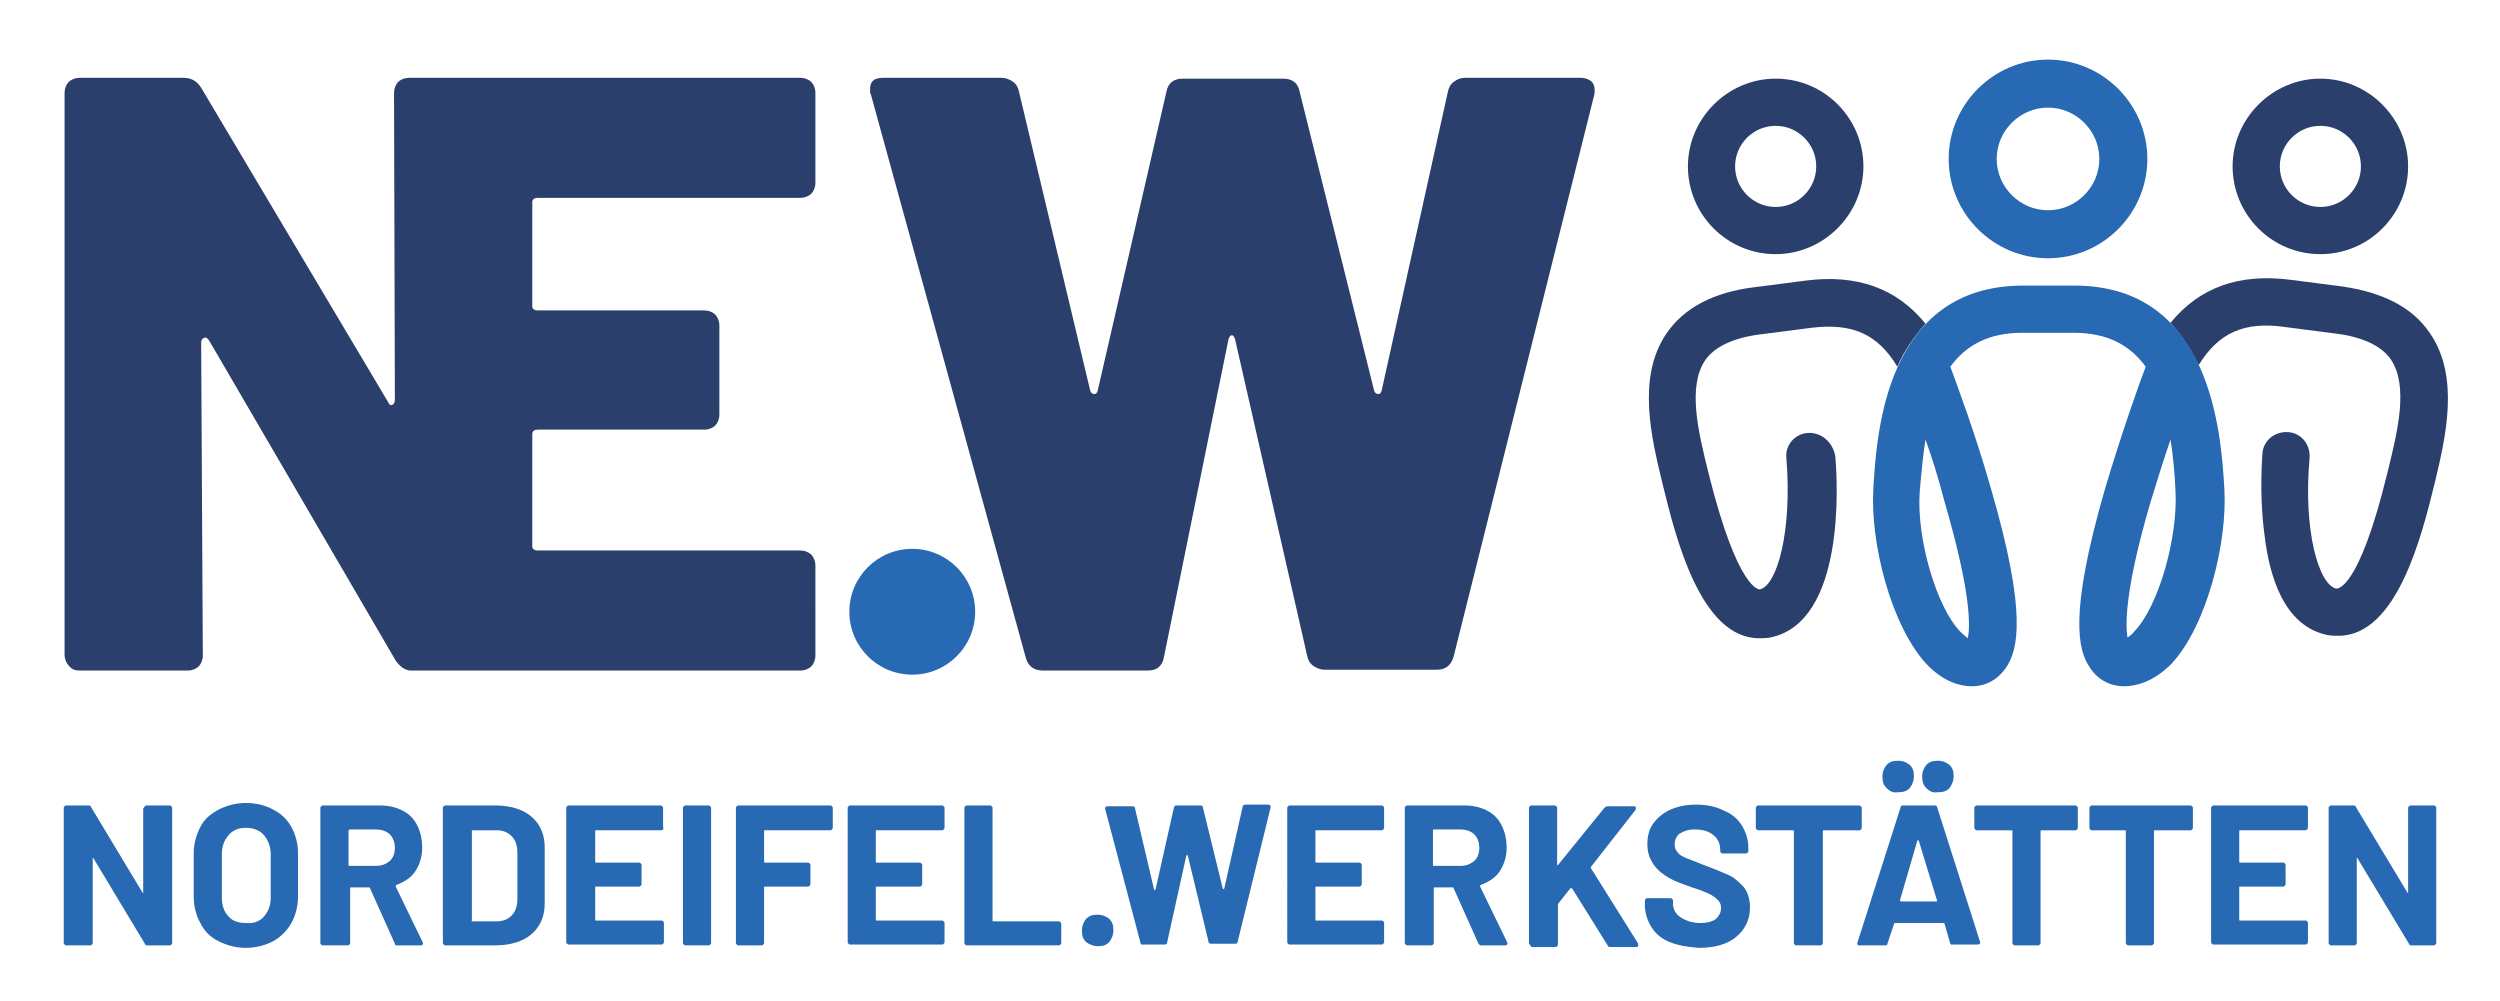 <svg xmlns="http://www.w3.org/2000/svg" xmlns:xlink="http://www.w3.org/1999/xlink" id="Ebene_1" x="0px" y="0px" viewBox="0 0 302 120.9" style="enable-background:new 0 0 302 120.9;" xml:space="preserve"><style type="text/css">	.st0{fill:#2A3F6B;}	.st1{fill:#2769B2;}</style><g>	<g>		<path class="st0" d="M280.3,30.7c-5.9,0-10.6-4.8-10.6-10.6s4.8-10.6,10.6-10.6s10.6,4.8,10.6,10.6S286.2,30.7,280.3,30.7z    M280.3,15.2c-2.7,0-4.9,2.2-4.9,4.9s2.2,4.9,4.9,4.9s4.9-2.2,4.9-4.9S283,15.2,280.3,15.2z"></path>	</g>	<g>		<path class="st0" d="M214.5,30.7c-5.9,0-10.6-4.8-10.6-10.6s4.8-10.6,10.6-10.6c5.9,0,10.6,4.8,10.6,10.6S220.3,30.7,214.5,30.7z    M214.5,15.2c-2.7,0-4.9,2.2-4.9,4.9s2.2,4.9,4.9,4.9c2.7,0,4.9-2.2,4.9-4.9S217.2,15.2,214.5,15.2z"></path>	</g>	<g>		<path class="st1" d="M247.4,31.2c-6.6,0-12-5.4-12-12c0-6.6,5.4-12,12-12c6.6,0,12,5.4,12,12C259.4,25.8,254,31.2,247.4,31.2z    M247.4,13c-3.4,0-6.2,2.8-6.2,6.2s2.8,6.2,6.2,6.2s6.2-2.8,6.2-6.2S250.8,13,247.4,13z"></path>	</g>	<path class="st0" d="M218.4,52.3c-1.6,0.1-2.8,1.5-2.6,3.1c0.7,8.7-1.1,15.3-3.2,15.8c0,0-2.6,0.4-6.2-14l-0.1-0.4  c-1.1-4.5-2.5-10.1-0.3-13.3c1.1-1.6,3.4-2.7,6.6-3.1l6.2-0.8c4.9-0.6,8,0.7,10.4,4.7c0.8-1.9,2-3.6,3.4-5.2  c-3.5-4.3-8.3-6-14.5-5.2l-6.2,0.8c-4.9,0.6-8.5,2.5-10.6,5.6c-3.6,5.3-1.8,12.6-0.5,18l0.1,0.4c1.5,6.1,4.5,18.4,11.6,18.4  c0.4,0,0.9,0,1.4-0.1c9-1.9,8.1-18.6,7.8-21.9C221.4,53.4,220,52.2,218.4,52.3z"></path>	<g>		<path class="st1" d="M17.5,97.4c0.1-0.1,0.1-0.1,0.2-0.1h2.8c0.1,0,0.1,0,0.2,0.1c0.1,0.1,0.1,0.1,0.1,0.2v16.3   c0,0.1,0,0.1-0.1,0.2c-0.1,0.1-0.1,0.1-0.2,0.1h-2.7c-0.2,0-0.3-0.1-0.3-0.2l-6.2-10.3c0,0-0.1-0.1-0.1-0.1c0,0,0,0,0,0.1l0,10.2   c0,0.1,0,0.1-0.1,0.2c-0.1,0.1-0.1,0.1-0.2,0.1H8c-0.1,0-0.1,0-0.2-0.1c-0.1-0.1-0.1-0.1-0.1-0.2V97.6c0-0.1,0-0.1,0.1-0.2   s0.1-0.1,0.2-0.1h2.7c0.2,0,0.3,0.1,0.3,0.2l6.2,10.3c0,0,0.1,0.1,0.1,0.1c0,0,0,0,0-0.1l0-10.1C17.4,97.5,17.4,97.5,17.5,97.4z"></path>	</g>	<g>		<path class="st1" d="M26.4,113.7c-1-0.5-1.7-1.2-2.2-2.2c-0.5-0.9-0.8-2-0.8-3.2v-5.2c0-1.2,0.3-2.2,0.8-3.2s1.3-1.6,2.2-2.1   c1-0.5,2.1-0.8,3.3-0.8c1.3,0,2.4,0.3,3.3,0.8c1,0.5,1.7,1.2,2.2,2.1c0.5,0.9,0.8,2,0.8,3.2v5.2c0,1.2-0.3,2.3-0.8,3.2   c-0.5,0.9-1.3,1.7-2.2,2.2c-1,0.5-2.1,0.8-3.3,0.8C28.5,114.5,27.4,114.2,26.4,113.7z M31.9,110.7c0.5-0.6,0.8-1.3,0.8-2.2v-5.3   c0-0.9-0.3-1.7-0.8-2.3c-0.5-0.6-1.3-0.9-2.2-0.9c-0.9,0-1.6,0.3-2.1,0.9c-0.5,0.6-0.8,1.3-0.8,2.3v5.3c0,0.9,0.3,1.7,0.8,2.2   c0.5,0.6,1.3,0.8,2.1,0.8C30.6,111.6,31.4,111.3,31.9,110.7z"></path>	</g>	<g>		<path class="st1" d="M47.7,114l-3-6.7c0-0.1-0.1-0.1-0.1-0.1h-2.2c-0.1,0-0.1,0-0.1,0.1v6.6c0,0.1,0,0.1-0.1,0.2   c-0.1,0.1-0.1,0.1-0.2,0.1H39c-0.1,0-0.1,0-0.2-0.1c-0.1-0.1-0.1-0.1-0.1-0.2V97.6c0-0.1,0-0.1,0.1-0.2c0.1-0.1,0.1-0.1,0.2-0.1   h6.9c1,0,1.9,0.2,2.7,0.6c0.8,0.4,1.4,1,1.8,1.8c0.4,0.8,0.6,1.7,0.6,2.7c0,1.1-0.3,2-0.8,2.8c-0.5,0.8-1.3,1.3-2.3,1.7   c-0.1,0-0.1,0.1-0.1,0.2l3.3,6.8c0,0.1,0,0.1,0,0.1c0,0.1-0.1,0.2-0.3,0.2h-3C47.8,114.2,47.7,114.1,47.7,114z M42.1,100.4v4.1   c0,0.1,0,0.1,0.1,0.1h3.2c0.7,0,1.2-0.2,1.7-0.6c0.4-0.4,0.6-0.9,0.6-1.6c0-0.6-0.2-1.2-0.6-1.6c-0.4-0.4-1-0.6-1.7-0.6h-3.2   C42.2,100.2,42.1,100.3,42.1,100.4z"></path>	</g>	<g>		<path class="st1" d="M53.6,114.1c-0.1-0.1-0.1-0.1-0.1-0.2V97.6c0-0.1,0-0.1,0.1-0.2c0.1-0.1,0.1-0.1,0.2-0.1h6   c1.2,0,2.3,0.2,3.2,0.6c0.9,0.4,1.6,1,2.1,1.8c0.5,0.8,0.7,1.7,0.7,2.7v6.7c0,1-0.2,1.9-0.7,2.7c-0.5,0.8-1.2,1.4-2.1,1.8   c-0.9,0.4-2,0.6-3.2,0.6h-6C53.7,114.2,53.7,114.2,53.6,114.1z M57.1,111.3H60c0.7,0,1.3-0.2,1.8-0.7c0.5-0.5,0.7-1.2,0.7-2V103   c0-0.8-0.2-1.5-0.7-2c-0.5-0.5-1.1-0.7-1.8-0.7h-2.9c-0.1,0-0.1,0-0.1,0.1v10.8C56.9,111.3,57,111.3,57.1,111.3z"></path>	</g>	<g>		<path class="st1" d="M80.1,100.2c-0.1,0.1-0.1,0.1-0.2,0.1H72c-0.1,0-0.1,0-0.1,0.1v3.7c0,0.1,0,0.1,0.1,0.1h5.2   c0.1,0,0.1,0,0.2,0.1c0.1,0.1,0.1,0.1,0.1,0.2v2.3c0,0.1,0,0.1-0.1,0.2c-0.1,0.1-0.1,0.1-0.2,0.1H72c-0.1,0-0.1,0-0.1,0.1v3.9   c0,0.1,0,0.1,0.1,0.1h7.9c0.1,0,0.1,0,0.2,0.1c0.1,0.1,0.1,0.1,0.1,0.2v2.3c0,0.1,0,0.1-0.1,0.2c-0.1,0.1-0.1,0.1-0.2,0.1H68.7   c-0.1,0-0.1,0-0.2-0.1c-0.1-0.1-0.1-0.1-0.1-0.2V97.6c0-0.1,0-0.1,0.1-0.2s0.1-0.1,0.2-0.1h11.1c0.1,0,0.1,0,0.2,0.1   c0.1,0.1,0.1,0.1,0.1,0.2v2.3C80.2,100,80.1,100.1,80.1,100.2z"></path>	</g>	<g>		<path class="st1" d="M82.6,114.1c-0.1-0.1-0.1-0.1-0.1-0.2V97.6c0-0.1,0-0.1,0.1-0.2s0.1-0.1,0.2-0.1h2.8c0.1,0,0.1,0,0.2,0.1   c0.1,0.1,0.1,0.1,0.1,0.2v16.3c0,0.1,0,0.1-0.1,0.2c-0.1,0.1-0.1,0.1-0.2,0.1h-2.8C82.7,114.2,82.7,114.2,82.6,114.1z"></path>	</g>	<g>		<path class="st1" d="M100.5,100.2c-0.1,0.1-0.1,0.1-0.2,0.1h-7.9c-0.1,0-0.1,0-0.1,0.1v3.7c0,0.1,0,0.1,0.1,0.1h5.2   c0.1,0,0.1,0,0.2,0.1c0.1,0.1,0.1,0.1,0.1,0.2v2.3c0,0.1,0,0.1-0.1,0.2c-0.1,0.1-0.1,0.1-0.2,0.1h-5.2c-0.1,0-0.1,0-0.1,0.1v6.7   c0,0.1,0,0.1-0.1,0.2c-0.1,0.1-0.1,0.1-0.2,0.1h-2.8c-0.1,0-0.1,0-0.2-0.1c-0.1-0.1-0.1-0.1-0.1-0.2V97.6c0-0.1,0-0.1,0.1-0.2   c0.1-0.1,0.1-0.1,0.2-0.1h11.1c0.1,0,0.1,0,0.2,0.1c0.1,0.1,0.1,0.1,0.1,0.2v2.3C100.6,100,100.6,100.1,100.5,100.2z"></path>	</g>	<g>		<path class="st1" d="M114,100.2c-0.1,0.1-0.1,0.1-0.2,0.1h-7.9c-0.1,0-0.1,0-0.1,0.1v3.7c0,0.1,0,0.1,0.1,0.1h5.2   c0.1,0,0.1,0,0.2,0.1c0.1,0.1,0.1,0.1,0.1,0.2v2.3c0,0.1,0,0.1-0.1,0.2c-0.1,0.1-0.1,0.1-0.2,0.1h-5.2c-0.1,0-0.1,0-0.1,0.1v3.9   c0,0.1,0,0.1,0.1,0.1h7.9c0.1,0,0.1,0,0.2,0.1c0.1,0.1,0.1,0.1,0.1,0.2v2.3c0,0.1,0,0.1-0.1,0.2c-0.1,0.1-0.1,0.1-0.2,0.1h-11.1   c-0.1,0-0.1,0-0.2-0.1c-0.1-0.1-0.1-0.1-0.1-0.2V97.6c0-0.1,0-0.1,0.1-0.2s0.1-0.1,0.2-0.1h11.1c0.1,0,0.1,0,0.2,0.1   c0.1,0.1,0.1,0.1,0.1,0.2v2.3C114.1,100,114.1,100.1,114,100.2z"></path>	</g>	<g>		<path class="st1" d="M116.6,114.1c-0.1-0.1-0.1-0.1-0.1-0.2V97.6c0-0.1,0-0.1,0.1-0.2s0.1-0.1,0.2-0.1h2.8c0.1,0,0.1,0,0.2,0.1   s0.1,0.1,0.1,0.2v13.6c0,0.1,0,0.1,0.1,0.1h7.9c0.1,0,0.1,0,0.2,0.1c0.1,0.1,0.1,0.1,0.1,0.2v2.3c0,0.1,0,0.1-0.1,0.2   c-0.1,0.1-0.1,0.1-0.2,0.1h-11.1C116.7,114.2,116.6,114.2,116.6,114.1z"></path>	</g>	<g>		<path class="st1" d="M131.2,113.8c-0.4-0.4-0.5-0.8-0.5-1.4c0-0.6,0.2-1,0.5-1.4c0.4-0.4,0.8-0.5,1.4-0.5s1,0.2,1.4,0.5   c0.4,0.4,0.5,0.8,0.5,1.4c0,0.5-0.2,1-0.5,1.4c-0.4,0.4-0.8,0.5-1.4,0.5C132.1,114.3,131.6,114.1,131.2,113.8z"></path>	</g>	<g>		<path class="st1" d="M137.8,114l-4.3-16.3l0-0.1c0-0.1,0.1-0.2,0.3-0.2h3c0.2,0,0.3,0.1,0.3,0.2l2.3,9.8c0,0.1,0,0.1,0.1,0.1   c0,0,0.1,0,0.1-0.1l2.2-9.8c0-0.2,0.2-0.3,0.3-0.3h2.9c0.2,0,0.3,0.1,0.3,0.2l2.4,9.8c0,0,0,0.1,0.1,0.1c0,0,0.1,0,0.1-0.1   l2.2-9.8c0-0.2,0.2-0.3,0.3-0.3h2.8c0.2,0,0.3,0.1,0.3,0.3l-4,16.3c0,0.2-0.2,0.2-0.3,0.2h-2.9c-0.2,0-0.3-0.1-0.3-0.2l-2.5-10.4   c0-0.1,0-0.1-0.1-0.1c0,0-0.1,0-0.1,0.1l-2.3,10.4c0,0.2-0.1,0.3-0.3,0.3h-2.7C138,114.2,137.9,114.1,137.8,114z"></path>	</g>	<g>		<path class="st1" d="M167.1,100.2c-0.1,0.1-0.1,0.1-0.2,0.1H159c-0.1,0-0.1,0-0.1,0.1v3.7c0,0.1,0,0.1,0.1,0.1h5.2   c0.1,0,0.1,0,0.2,0.1c0.1,0.1,0.1,0.1,0.1,0.2v2.3c0,0.1,0,0.1-0.1,0.2c-0.1,0.1-0.1,0.1-0.2,0.1H159c-0.1,0-0.1,0-0.1,0.1v3.9   c0,0.1,0,0.1,0.1,0.1h7.9c0.1,0,0.1,0,0.2,0.1c0.1,0.1,0.1,0.1,0.1,0.2v2.3c0,0.1,0,0.1-0.1,0.2c-0.1,0.1-0.1,0.1-0.2,0.1h-11.1   c-0.1,0-0.1,0-0.2-0.1c-0.1-0.1-0.1-0.1-0.1-0.2V97.6c0-0.1,0-0.1,0.1-0.2c0.1-0.1,0.1-0.1,0.2-0.1h11.1c0.1,0,0.1,0,0.2,0.1   c0.1,0.1,0.1,0.1,0.1,0.2v2.3C167.2,100,167.2,100.1,167.1,100.2z"></path>	</g>	<g>		<path class="st1" d="M178.6,114l-3-6.7c0-0.1-0.1-0.1-0.1-0.1h-2.2c-0.1,0-0.1,0-0.1,0.1v6.6c0,0.1,0,0.1-0.1,0.2   c-0.1,0.1-0.1,0.1-0.2,0.1H170c-0.1,0-0.1,0-0.2-0.1c-0.1-0.1-0.1-0.1-0.1-0.2V97.6c0-0.1,0-0.1,0.1-0.2c0.1-0.1,0.1-0.1,0.2-0.1   h6.9c1,0,1.9,0.2,2.7,0.6c0.8,0.4,1.4,1,1.8,1.8c0.4,0.8,0.6,1.7,0.6,2.7c0,1.1-0.3,2-0.8,2.8c-0.5,0.8-1.3,1.3-2.3,1.7   c-0.1,0-0.1,0.1-0.1,0.2l3.3,6.8c0,0.1,0,0.1,0,0.1c0,0.1-0.1,0.2-0.3,0.2h-3C178.8,114.2,178.7,114.1,178.6,114z M173.1,100.4   v4.1c0,0.1,0,0.1,0.1,0.1h3.2c0.7,0,1.2-0.2,1.7-0.6c0.4-0.4,0.6-0.9,0.6-1.6c0-0.6-0.2-1.2-0.6-1.6c-0.4-0.4-1-0.6-1.7-0.6h-3.2   C173.1,100.2,173.1,100.3,173.1,100.4z"></path>	</g>	<g>		<path class="st1" d="M184.8,114.1c-0.1-0.1-0.1-0.1-0.1-0.2V97.6c0-0.1,0-0.1,0.1-0.2c0.1-0.1,0.1-0.1,0.2-0.1h2.8   c0.1,0,0.1,0,0.2,0.1c0.1,0.1,0.1,0.1,0.1,0.2v6.8c0,0,0,0.1,0,0.1c0,0,0.1,0,0.1,0l5.6-6.9c0.1-0.1,0.2-0.2,0.4-0.2h3.2   c0.1,0,0.2,0,0.2,0.1c0,0.1,0,0.2,0,0.3l-5.4,6.9c0,0.1-0.1,0.1,0,0.2l5.7,9.1c0,0.1,0,0.2,0,0.2c0,0.1-0.1,0.2-0.2,0.2h-3.2   c-0.2,0-0.3-0.1-0.3-0.2l-4.3-6.9c0,0,0,0-0.1,0c0,0-0.1,0-0.1,0l-1.5,1.9c0,0.1,0,0.1,0,0.1v4.8c0,0.1,0,0.1-0.1,0.2   c-0.1,0.1-0.1,0.1-0.2,0.1H185C184.9,114.2,184.8,114.2,184.8,114.1z"></path>	</g>	<g>		<path class="st1" d="M201.7,113.8c-1-0.4-1.7-1-2.2-1.8c-0.5-0.8-0.8-1.7-0.8-2.7v-0.5c0-0.1,0-0.1,0.1-0.2   c0.1-0.1,0.1-0.1,0.2-0.1h2.8c0.1,0,0.1,0,0.2,0.1c0.1,0.1,0.1,0.1,0.1,0.2v0.4c0,0.6,0.3,1.2,0.9,1.6c0.6,0.4,1.4,0.7,2.4,0.7   c0.9,0,1.5-0.2,1.9-0.5c0.4-0.4,0.6-0.8,0.6-1.3c0-0.4-0.1-0.7-0.4-1c-0.3-0.3-0.6-0.5-1-0.7c-0.4-0.2-1.1-0.5-2.1-0.8   c-1.1-0.4-2-0.7-2.7-1.1c-0.7-0.4-1.4-0.9-1.9-1.6c-0.5-0.7-0.8-1.5-0.8-2.5c0-1,0.2-1.8,0.7-2.5c0.5-0.7,1.2-1.3,2.1-1.7   c0.9-0.4,1.9-0.6,3.1-0.6c1.2,0,2.3,0.2,3.3,0.7c1,0.4,1.7,1,2.2,1.8c0.5,0.8,0.8,1.7,0.8,2.7v0.4c0,0.1,0,0.1-0.1,0.2   c-0.1,0.1-0.1,0.1-0.2,0.1h-2.8c-0.1,0-0.1,0-0.2-0.1c-0.1-0.1-0.1-0.1-0.1-0.2v-0.2c0-0.7-0.3-1.3-0.8-1.7   c-0.6-0.5-1.3-0.7-2.3-0.7c-0.8,0-1.3,0.2-1.8,0.5c-0.4,0.3-0.6,0.8-0.6,1.3c0,0.4,0.1,0.7,0.4,1c0.2,0.3,0.6,0.5,1.1,0.7   c0.5,0.2,1.3,0.5,2.3,0.9c1.1,0.4,2,0.8,2.7,1.1c0.7,0.3,1.2,0.8,1.8,1.4c0.5,0.6,0.8,1.5,0.8,2.5c0,1.5-0.6,2.7-1.7,3.6   c-1.1,0.9-2.6,1.3-4.5,1.3C203.8,114.4,202.7,114.2,201.7,113.8z"></path>	</g>	<g>		<path class="st1" d="M224.8,97.4c0.1,0.1,0.1,0.1,0.1,0.2v2.4c0,0.1,0,0.1-0.1,0.2c-0.1,0.1-0.1,0.1-0.2,0.1h-4.3   c-0.1,0-0.1,0-0.1,0.1v13.5c0,0.1,0,0.1-0.1,0.2c-0.1,0.1-0.1,0.1-0.2,0.1H217c-0.1,0-0.1,0-0.2-0.1c-0.1-0.1-0.1-0.1-0.1-0.2   v-13.5c0-0.1,0-0.1-0.1-0.1h-4.2c-0.1,0-0.1,0-0.2-0.1c-0.1-0.1-0.1-0.1-0.1-0.2v-2.4c0-0.1,0-0.1,0.1-0.2   c0.1-0.1,0.1-0.1,0.2-0.1h12.2C224.7,97.3,224.7,97.4,224.8,97.4z"></path>	</g>	<g>		<path class="st1" d="M235.6,114l-0.7-2.4c0-0.1-0.1-0.1-0.1-0.1h-5.9c0,0-0.1,0-0.1,0.1L228,114c0,0.2-0.2,0.2-0.3,0.2h-3.1   c-0.1,0-0.2,0-0.2-0.1c0-0.1-0.1-0.1,0-0.3l5.2-16.3c0-0.2,0.2-0.2,0.3-0.2h3.8c0.2,0,0.3,0.1,0.3,0.2l5.2,16.3c0,0,0,0.1,0,0.1   c0,0.1-0.1,0.2-0.3,0.2h-3.1C235.8,114.2,235.7,114.1,235.6,114z M227.9,95.2c-0.4-0.4-0.5-0.8-0.5-1.4c0-0.6,0.2-1,0.5-1.4   c0.4-0.4,0.8-0.5,1.4-0.5c0.6,0,1,0.2,1.4,0.5c0.4,0.4,0.5,0.8,0.5,1.4c0,0.5-0.2,1-0.5,1.4c-0.4,0.4-0.8,0.5-1.4,0.5   C228.7,95.8,228.3,95.6,227.9,95.2z M229.7,108.9h4.2c0.1,0,0.1,0,0.1-0.1l-2.2-7.2c0-0.1,0-0.1-0.1-0.1c0,0-0.1,0-0.1,0.1   l-2.1,7.2C229.6,108.8,229.6,108.9,229.7,108.9z M232.7,95.2c-0.4-0.4-0.5-0.8-0.5-1.4c0-0.6,0.2-1,0.5-1.4   c0.4-0.4,0.8-0.5,1.4-0.5c0.6,0,1,0.2,1.4,0.5c0.4,0.4,0.5,0.8,0.5,1.4c0,0.5-0.2,1-0.5,1.4c-0.4,0.4-0.8,0.5-1.4,0.5   C233.5,95.8,233.1,95.6,232.7,95.2z"></path>	</g>	<g>		<path class="st1" d="M250.9,97.4c0.1,0.1,0.1,0.1,0.1,0.2v2.4c0,0.1,0,0.1-0.1,0.2c-0.1,0.1-0.1,0.1-0.2,0.1h-4.1   c-0.1,0-0.1,0-0.1,0.1v13.5c0,0.1,0,0.1-0.1,0.2c-0.1,0.1-0.1,0.1-0.2,0.1h-2.8c-0.1,0-0.1,0-0.2-0.1c-0.1-0.1-0.1-0.1-0.1-0.2   v-13.5c0-0.1,0-0.1-0.1-0.1h-4.2c-0.1,0-0.1,0-0.2-0.1c-0.1-0.1-0.1-0.1-0.1-0.2v-2.4c0-0.1,0-0.1,0.1-0.2   c0.1-0.1,0.1-0.1,0.2-0.1h11.9C250.8,97.3,250.9,97.4,250.9,97.4z"></path>	</g>	<g>		<path class="st1" d="M264.8,97.4c0.1,0.1,0.1,0.1,0.1,0.2v2.4c0,0.1,0,0.1-0.1,0.2c-0.1,0.1-0.1,0.1-0.2,0.1h-4.3   c-0.1,0-0.1,0-0.1,0.1v13.5c0,0.1,0,0.1-0.1,0.2c-0.1,0.1-0.1,0.1-0.2,0.1h-2.8c-0.1,0-0.1,0-0.2-0.1c-0.1-0.1-0.1-0.1-0.1-0.2   v-13.5c0-0.1,0-0.1-0.1-0.1h-4c-0.1,0-0.1,0-0.2-0.1c-0.1-0.1-0.1-0.1-0.1-0.2v-2.4c0-0.1,0-0.1,0.1-0.2c0.1-0.1,0.1-0.1,0.2-0.1   h11.9C264.7,97.3,264.8,97.4,264.8,97.4z"></path>	</g>	<g>		<path class="st1" d="M278.7,100.2c-0.1,0.1-0.1,0.1-0.2,0.1h-7.9c-0.1,0-0.1,0-0.1,0.1v3.7c0,0.1,0,0.1,0.1,0.1h5.2   c0.1,0,0.1,0,0.2,0.1c0.1,0.1,0.1,0.1,0.1,0.2v2.3c0,0.1,0,0.1-0.1,0.2c-0.1,0.1-0.1,0.1-0.2,0.1h-5.2c-0.1,0-0.1,0-0.1,0.1v3.9   c0,0.1,0,0.1,0.1,0.1h7.9c0.1,0,0.1,0,0.2,0.1c0.1,0.1,0.1,0.1,0.1,0.2v2.3c0,0.1,0,0.1-0.1,0.2c-0.1,0.1-0.1,0.1-0.2,0.1h-11.1   c-0.1,0-0.1,0-0.2-0.1c-0.1-0.1-0.1-0.1-0.1-0.2V97.6c0-0.1,0-0.1,0.1-0.2c0.1-0.1,0.1-0.1,0.2-0.1h11.1c0.1,0,0.1,0,0.2,0.1   c0.1,0.1,0.1,0.1,0.1,0.2v2.3C278.8,100,278.8,100.1,278.7,100.2z"></path>	</g>	<g>		<path class="st1" d="M291,97.4c0.1-0.1,0.1-0.1,0.2-0.1h2.8c0.1,0,0.1,0,0.2,0.1c0.1,0.1,0.1,0.1,0.1,0.2v16.3   c0,0.1,0,0.1-0.1,0.2c-0.1,0.1-0.1,0.1-0.2,0.1h-2.7c-0.2,0-0.3-0.1-0.3-0.2l-6.2-10.3c0,0-0.1-0.1-0.1-0.1c0,0,0,0,0,0.1l0,10.2   c0,0.1,0,0.1-0.1,0.2c-0.1,0.1-0.1,0.1-0.2,0.1h-2.8c-0.1,0-0.1,0-0.2-0.1c-0.1-0.1-0.1-0.1-0.1-0.2V97.6c0-0.1,0-0.1,0.1-0.2   s0.1-0.1,0.2-0.1h2.7c0.2,0,0.3,0.1,0.3,0.2l6.2,10.3c0,0,0.1,0.1,0.1,0.1c0,0,0,0,0-0.1l0-10.1C290.9,97.5,290.9,97.5,291,97.4z"></path>	</g>	<path class="st0" d="M65,23.9h31.7c0.5,0,1-0.2,1.3-0.5c0.3-0.3,0.5-0.8,0.5-1.3V11.2c0-0.5-0.2-1-0.5-1.3  c-0.3-0.3-0.8-0.5-1.3-0.5H62.5H49.4c-0.5,0-1,0.2-1.3,0.5c-0.3,0.3-0.5,0.8-0.5,1.3l0.1,37.1c0,0.3-0.1,0.5-0.3,0.6  c-0.2,0.1-0.4,0-0.5-0.3L24.3,10.6c-0.5-0.8-1.2-1.2-2.1-1.2H9.6c-0.5,0-1,0.2-1.3,0.5c-0.3,0.3-0.5,0.8-0.5,1.3v67.9  c0,0.5,0.2,1,0.5,1.3C8.6,80.8,9,81,9.6,81h13.1c0.5,0,1-0.2,1.3-0.5c0.3-0.3,0.5-0.8,0.5-1.3l-0.2-37.8c0-0.3,0.1-0.5,0.4-0.6  c0.2-0.1,0.4,0.1,0.6,0.4l22.5,38.6c0.5,0.7,1,1.1,1.7,1.2c0.1,0,0.4,0,0.4,0h12.6h34.2c0.5,0,1-0.2,1.3-0.5  c0.3-0.3,0.5-0.8,0.5-1.3V68.3c0-0.5-0.2-1-0.5-1.3c-0.3-0.3-0.8-0.5-1.3-0.5H65c-0.4,0-0.6-0.1-0.7-0.4V52.3  c0.1-0.3,0.3-0.4,0.7-0.4h20.1c0.5,0,1-0.2,1.3-0.5c0.3-0.3,0.5-0.8,0.5-1.3V39.3c0-0.5-0.2-1-0.5-1.3c-0.3-0.3-0.8-0.5-1.3-0.5H65  c-0.4,0-0.6-0.1-0.7-0.4V24.3C64.4,24,64.6,23.9,65,23.9z"></path>	<path class="st0" d="M123.9,79.4l-18.7-68c-0.1-0.1-0.1-0.3-0.1-0.6c0-1,0.5-1.4,1.6-1.4H121c0.5,0,1,0.2,1.4,0.5  c0.4,0.3,0.6,0.7,0.7,1.2l8.6,36.1c0.1,0.3,0.3,0.4,0.5,0.4c0.2,0,0.3-0.1,0.4-0.4l8.3-36.1c0.2-1.1,0.9-1.6,2-1.6H155  c1.1,0,1.8,0.5,2,1.6l9,36.1c0.1,0.3,0.3,0.4,0.5,0.4c0.2,0,0.3-0.1,0.4-0.4l8-36.1c0.1-0.5,0.3-0.9,0.7-1.2  c0.4-0.3,0.8-0.5,1.4-0.5h13.9c0.6,0,1.1,0.2,1.4,0.5c0.3,0.3,0.4,0.9,0.3,1.5l-17,67.9c-0.3,1.1-1,1.6-2,1.6h-13.6  c-0.5,0-1-0.2-1.4-0.5c-0.4-0.3-0.6-0.7-0.7-1.2L149.2,41c-0.1-0.3-0.2-0.5-0.4-0.5s-0.3,0.2-0.4,0.5l-7.8,38.4  c-0.2,1.1-0.9,1.6-1.9,1.6H126C124.9,81,124.2,80.5,123.9,79.4z"></path>	<circle class="st1" cx="110.2" cy="73.9" r="7.6"></circle>	<path class="st0" d="M293.5,40.2c-2.1-3.1-5.7-4.9-10.6-5.6l-6.2-0.8c-6.2-0.8-11,0.9-14.5,5.2c1.4,1.5,2.5,3.3,3.4,5.1  c2.4-3.9,5.5-5.3,10.4-4.6l6.2,0.8c3.2,0.4,5.5,1.5,6.6,3.1c2.2,3.2,0.8,8.8-0.3,13.3l-0.1,0.4c-3.5,14.4-6.1,14-6.2,14  c-2.1-0.5-4-7-3.2-15.8c0.1-1.6-1-3-2.6-3.1c-1.6-0.1-3,1-3.1,2.6c0,0.2-0.4,4.7,0.2,9.4c0.8,7.4,3.4,11.6,7.6,12.5  c0.5,0.1,0.9,0.1,1.4,0.1c7.1,0,10.1-12.3,11.6-18.4l0.1-0.4C295.4,52.9,297.2,45.5,293.5,40.2z"></path>	<g>		<path class="st1" d="M256.6,82.9c-1.7,0-3.2-0.8-4.1-2.2c-1.5-2.1-2.6-6.5,1.8-21.7c2-6.7,4.2-12.9,4.9-14.7   c-1.9-2.6-4.6-4.1-8.7-4.1h-6.2c-4.1,0-6.8,1.5-8.7,4.1c0.7,1.9,3,8,4.9,14.7c4.4,15.1,3.3,19.5,1.8,21.7c-1,1.4-2.4,2.2-4.1,2.2   c0,0,0,0,0,0c-1.4,0-3.4-0.5-5.5-2.7c-4.3-4.7-6.8-14.7-6.4-21.2c0.4-6.7,1.5-24.5,18.1-24.5h6.2c16.5,0,17.7,17.8,18.1,24.5   c0.4,6.5-2.1,16.6-6.4,21.2C260.1,82.4,258,82.9,256.6,82.9C256.6,82.9,256.6,82.9,256.6,82.9z M232.6,53.1   c-0.3,1.9-0.5,4-0.7,6.3c-0.4,5.6,2,13.9,4.9,16.9c0.4,0.4,0.7,0.6,0.9,0.8c0.3-1.2,0.5-5.2-2.8-16.5   C234.2,57.9,233.4,55.3,232.6,53.1z M262.2,53.1c-0.8,2.3-1.6,4.9-2.4,7.5c-3.3,11.2-3,15.2-2.8,16.4c0.2-0.1,0.6-0.4,0.9-0.8   c2.9-3.1,5.2-11.3,4.9-16.9C262.7,57.1,262.5,55,262.2,53.1z"></path>	</g></g></svg>